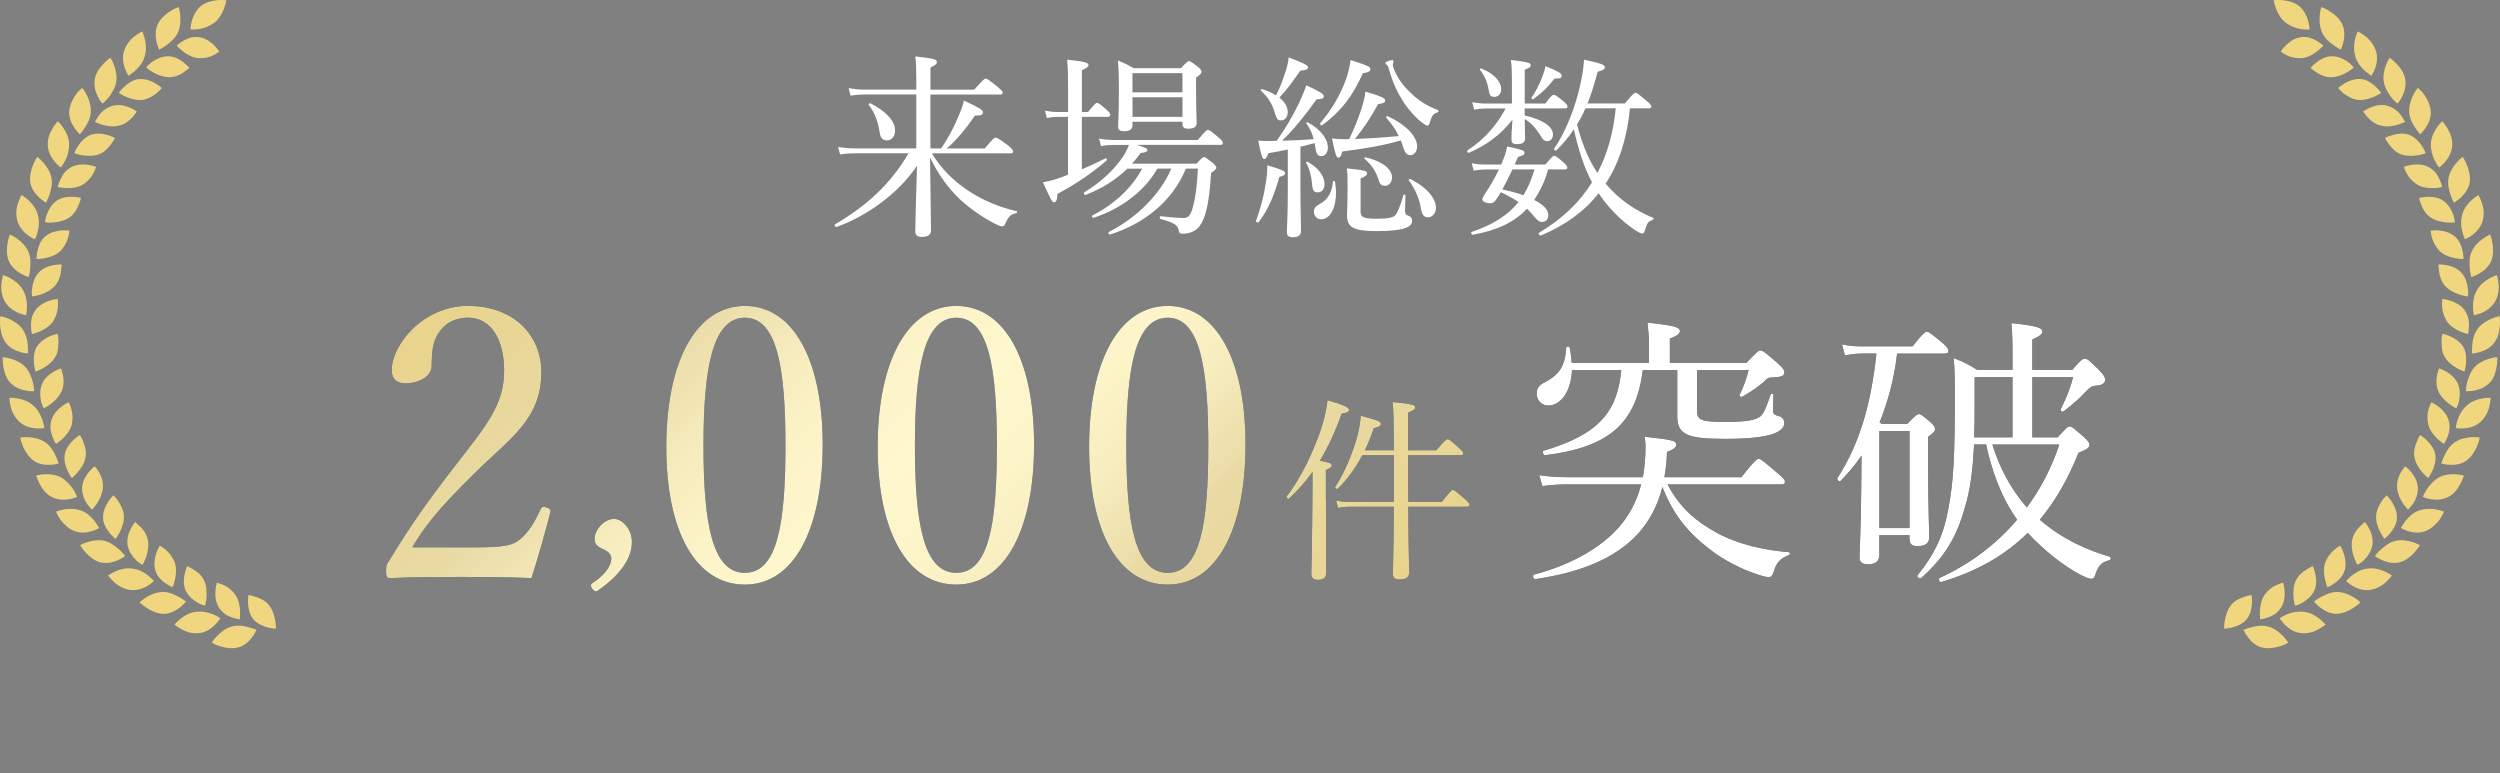 <?xml version="1.0" encoding="UTF-8"?>
<svg id="_レイヤー_2" data-name="レイヤー 2" xmlns="http://www.w3.org/2000/svg" width="540" height="167.06" xmlns:xlink="http://www.w3.org/1999/xlink" viewBox="0 0 540 167.06">
  <rect x="0" y="0" width="540" height="167.06" fill="#808080" stroke="none"/>
  <defs>
    <style>
      .cls-1 {
        fill: url(#_新規グラデーションスウォッチ_2);
      }

      .cls-2 {
        fill: #003b62;
      }

      .cls-3 {
        fill: #fff;
      }

      .cls-4 {
        fill: #f0d67f;
      }
    </style>
    <linearGradient id="_新規グラデーションスウォッチ_2" data-name="新規グラデーションスウォッチ 2" x1="124.42" y1="35.74" x2="258.68" y2="170" gradientUnits="userSpaceOnUse">
      <stop offset="0" stop-color="#e9d38c"/>
      <stop offset=".21" stop-color="#e9daa4"/>
      <stop offset=".23" stop-color="#ebdda9"/>
      <stop offset=".32" stop-color="#f6ebbc"/>
      <stop offset=".41" stop-color="#fcf4c8"/>
      <stop offset=".5" stop-color="#fff7cd"/>
      <stop offset=".59" stop-color="#fdf4c9"/>
      <stop offset=".67" stop-color="#f7edbf"/>
      <stop offset=".75" stop-color="#eee0ad"/>
      <stop offset=".78" stop-color="#e9daa4"/>
      <stop offset=".91" stop-color="#e9d697"/>
      <stop offset="1" stop-color="#e9d38c"/>
    </linearGradient>
  </defs>
  <g id="contents">
    <g>
      <g>
        <path class="cls-4" d="M491.11.06s.13.81.52,1.82c.39,1.01,1.02,2.21,2.06,3.02,1.07.76,2.28,1.24,3.33,1.37,1.03.16,1.84.11,1.84.11,0,0,0-.79-.28-1.81-.28-1.03-.85-2.3-1.94-3.25-1.12-.88-2.54-1.18-3.64-1.29-1.1-.1-1.9.02-1.9.02Z"/>
        <path class="cls-4" d="M492.64,11.14s1.64-2.68,4.26-3.09c.65-.1,1.3-.06,1.9.07.58.17,1.11.42,1.57.68.9.51,1.47,1.05,1.47,1.05,0,0-2.08,2.41-4.54,2.7-1.21.1-2.41-.13-3.25-.56-.85-.39-1.4-.85-1.4-.85Z"/>
        <path class="cls-4" d="M501.39,1.55s-.25.75-.33,1.8c-.08,1.03-.06,2.45.52,3.69.57,1.25,1.6,2.1,2.47,2.71.84.64,1.57.97,1.57.97,0,0,.36-.71.58-1.75.21-1.02.33-2.46-.27-3.72-.6-1.27-1.74-2.22-2.72-2.84-.96-.65-1.81-.86-1.81-.86Z"/>
        <path class="cls-4" d="M499.09,14.67s.5-.61,1.34-1.25c.42-.32.92-.64,1.49-.89.55-.23,1.16-.38,1.82-.38,1.3,0,2.5.59,3.36,1.17.83.62,1.31,1.26,1.31,1.26,0,0-.58.53-1.48,1.05-.9.52-2.08,1-3.37,1.05-1.28.03-2.36-.48-3.14-1.01-.38-.28-.73-.5-.95-.68-.23-.18-.36-.31-.36-.31Z"/>
        <path class="cls-4" d="M509.27,6.79s-.35.71-.58,1.75c-.24,1.04-.34,2.36.06,3.66.38,1.33,1.25,2.35,2.03,3.06.39.35.77.62,1.03.81.26.2.42.31.42.31,0,0,.45-.66.81-1.66.36-1,.59-2.31.18-3.67-.42-1.34-1.36-2.5-2.27-3.2-.91-.7-1.69-1.06-1.69-1.06Z"/>
        <path class="cls-4" d="M505.05,19.01s2.28-2.17,4.94-1.93c1.33.12,2.38.94,3.15,1.63.76.71,1.19,1.36,1.19,1.36,0,0-2.61,1.81-5.11,1.5-.62-.08-1.18-.29-1.67-.56-.49-.27-.96-.54-1.33-.84-.74-.59-1.17-1.17-1.17-1.17Z"/>
        <path class="cls-4" d="M516.15,12.47s-1.74,2.68-1.23,5.34c.12.67.39,1.26.69,1.81.28.56.63,1.06.96,1.47.67.82,1.3,1.3,1.3,1.3,0,0,2.1-2.36,1.67-5.19-.18-1.44-1.1-2.58-1.88-3.42-.79-.83-1.51-1.3-1.51-1.3Z"/>
        <path class="cls-4" d="M510.46,24.06s.65-.47,1.59-.86c.95-.39,2.22-.7,3.5-.39,1.26.33,2.36,1.13,2.97,1.98.64.82.97,1.53.97,1.53,0,0-2.8,1.47-5.19.81-1.26-.28-2.21-1.04-2.85-1.74-.32-.35-.57-.69-.73-.93-.16-.25-.26-.4-.26-.4Z"/>
        <path class="cls-4" d="M522.25,18.98s-.51.6-.99,1.54c-.46.93-.93,2.21-.88,3.59.06,1.37.67,2.57,1.28,3.43.56.89,1.1,1.47,1.1,1.47,0,0,.59-.53,1.18-1.41.59-.88,1.2-2.15,1.1-3.53-.08-1.4-.77-2.7-1.43-3.64-.32-.48-.67-.83-.93-1.07-.26-.25-.43-.38-.43-.38Z"/>
        <path class="cls-4" d="M515.18,29.8s.69-.38,1.69-.66c.99-.27,2.35-.47,3.57,0,1.2.48,2.1,1.48,2.68,2.35.29.43.5.83.64,1.12.12.3.17.49.17.49,0,0-.73.28-1.75.44-1.04.17-2.38.23-3.57-.22-1.2-.44-1.98-1.36-2.56-2.12-.59-.75-.88-1.41-.88-1.41Z"/>
        <path class="cls-4" d="M527.51,26.17s-2.32,2.17-2.44,4.86c-.04,1.33.32,2.65.81,3.59.47.95.98,1.56.98,1.56,0,0,2.58-1.79,2.81-4.63.06-.71-.04-1.41-.21-2.06-.19-.64-.5-1.22-.78-1.71-.58-.99-1.17-1.61-1.17-1.61Z"/>
        <path class="cls-4" d="M519.24,36.05s2.89-1.2,5.26,0c.59.3,1.09.72,1.51,1.17.39.47.67.99.9,1.46.45.94.61,1.71.61,1.71,0,0-3.07.78-5.26-.43-1.06-.62-1.9-1.54-2.35-2.38-.47-.83-.66-1.53-.66-1.53Z"/>
        <path class="cls-4" d="M531.92,33.9s-.63.46-1.32,1.26c-.7.81-1.47,1.95-1.72,3.29-.26,1.35.11,2.63.45,3.64.32,1.01.73,1.69.73,1.69,0,0,.69-.38,1.47-1.1.76-.72,1.66-1.81,1.91-3.19.23-1.37-.15-2.79-.58-3.85-.22-.53-.45-.97-.62-1.28-.18-.3-.32-.47-.32-.47Z"/>
        <path class="cls-4" d="M522.52,42.76s.76-.21,1.8-.25c1.04-.04,2.4.1,3.45.85,1.07.75,1.72,1.92,2.09,2.9.2.49.3.93.34,1.25.05.32.06.52.06.52,0,0-.78.11-1.81.02-1.01-.09-2.34-.34-3.4-1.05-1.06-.72-1.67-1.77-2.01-2.67-.38-.88-.53-1.58-.53-1.58Z"/>
        <path class="cls-4" d="M535.34,42.12s-2.76,1.57-3.47,4.15c-.41,1.31-.29,2.66-.04,3.68.25,1.03.61,1.74.61,1.74,0,0,2.92-1.15,3.77-3.85.41-1.34.3-2.83-.09-3.9-.35-1.09-.78-1.83-.78-1.83Z"/>
        <path class="cls-4" d="M525.02,49.81s3.09-.5,5.14,1.21c.5.43.93.94,1.19,1.49.26.55.43,1.12.55,1.63.22,1.02.21,1.81.21,1.81,0,0-3.16.06-5.04-1.63-.9-.85-1.47-1.95-1.74-2.87-.28-.92-.31-1.65-.31-1.65Z"/>
        <path class="cls-4" d="M537.87,50.65s-2.93,1.24-4.01,3.74c-.56,1.25-.46,2.58-.39,3.64.09,1.05.34,1.81.34,1.81,0,0,3.06-.82,4.27-3.4.53-1.28.48-2.75.3-3.87-.19-1.13-.51-1.92-.51-1.92Z"/>
        <path class="cls-4" d="M526.7,57.12s.79-.03,1.81.17c1.04.2,2.3.65,3.16,1.62.88.97,1.25,2.27,1.39,3.3.08.52.09.97.06,1.3-.02.33-.06.52-.06.52,0,0-.78-.07-1.76-.39-.96-.32-2.21-.86-3.08-1.8-.88-.94-1.23-2.11-1.36-3.06-.05-.48-.13-.89-.14-1.19-.02-.3-.01-.48-.01-.48Z"/>
        <path class="cls-4" d="M539.33,59.42s-3.04.9-4.3,3.25c-.69,1.18-.88,2.52-.86,3.58.01,1.06.2,1.84.2,1.84,0,0,3.1-.47,4.54-2.9.7-1.21.92-2.68.78-3.81-.1-1.14-.35-1.96-.35-1.96Z"/>
        <path class="cls-4" d="M527.56,64.58s3.13.22,4.73,2.34c.4.53.67,1.13.85,1.72.13.6.17,1.19.16,1.71-.01,1.05-.21,1.81-.21,1.81,0,0-3.09-.65-4.53-2.71-.67-1.03-1.03-2.24-1.07-3.2-.07-.96.07-1.68.07-1.68Z"/>
        <path class="cls-4" d="M539.9,68.29s-.76.13-1.74.55c-.99.41-2.18,1.1-2.99,2.2-.81,1.1-1.09,2.41-1.16,3.47-.02.53-.07.99-.07,1.31,0,.33.01.53.01.53,0,0,.79-.03,1.81-.34.51-.15,1.07-.38,1.62-.71.52-.33,1.02-.76,1.43-1.33.81-1.13,1.09-2.57,1.17-3.7.04-.57.02-1.07,0-1.42-.02-.35-.08-.56-.08-.56Z"/>
        <path class="cls-4" d="M527.57,72.1s3.11.56,4.52,2.86c.62,1.14.67,2.48.57,3.52-.1,1.04-.36,1.78-.36,1.78,0,0-3.02-.99-4.27-3.21-.65-1.11-.63-2.32-.66-3.29,0-.96.2-1.67.2-1.67Z"/>
        <path class="cls-4" d="M539.41,77.15s-3.17.2-4.96,2.21c-.45.5-.77,1.07-1,1.65-.24.57-.46,1.14-.57,1.66-.25,1.03-.26,1.83-.26,1.83,0,0,3.14.24,5.13-1.8,1.01-1.02,1.34-2.43,1.54-3.56.17-1.13.12-1.98.12-1.98Z"/>
        <path class="cls-4" d="M526.82,79.57s.76.23,1.67.76c.88.53,1.89,1.36,2.41,2.57.52,1.21.46,2.56.27,3.59-.08.52-.27.94-.39,1.24-.13.3-.22.47-.22.47,0,0-.72-.33-1.54-.95-.41-.31-.85-.69-1.25-1.14-.42-.46-.8-.98-1.07-1.57-.53-1.18-.49-2.4-.32-3.35.09-.47.21-.87.3-1.16.07-.29.13-.46.13-.46Z"/>
        <path class="cls-4" d="M537.97,85.92s-3.15-.15-5.11,1.65c-1.06.88-1.66,2.09-2,3.09-.34,1-.41,1.8-.41,1.8,0,0,3.08.6,5.23-1.23,1.05-.92,1.76-2.23,2-3.34.27-1.11.29-1.97.29-1.97Z"/>
        <path class="cls-4" d="M525.17,86.89s2.88,1.24,3.7,3.78c.21.64.26,1.29.24,1.91-.07.61-.23,1.18-.41,1.67-.36.98-.79,1.64-.79,1.64,0,0-2.7-1.65-3.38-4.07-.29-1.19-.25-2.45.03-3.37.25-.93.61-1.56.61-1.56Z"/>
        <path class="cls-4" d="M535.61,94.5s-.76-.13-1.82-.06c-1.07.06-2.42.31-3.54,1.08-1.13.77-1.82,1.91-2.24,2.88-.47.94-.69,1.71-.69,1.71,0,0,.75.24,1.81.29,1.05.05,2.46-.07,3.57-.88,1.14-.79,1.88-2.06,2.33-3.11.22-.53.38-1,.47-1.34.09-.34.1-.56.1-.56Z"/>
        <path class="cls-4" d="M522.73,93.96s.68.4,1.44,1.12c.74.71,1.62,1.79,1.85,3.09.21,1.29-.18,2.57-.62,3.52-.44.95-.92,1.56-.92,1.56,0,0-2.51-1.97-2.96-4.48-.24-1.26.14-2.41.48-3.3.32-.9.73-1.5.73-1.5Z"/>
        <path class="cls-4" d="M532.19,102.72s-3.05-.88-5.4.41c-1.14.67-2.03,1.68-2.61,2.57-.57.89-.84,1.64-.84,1.64,0,0,2.86,1.3,5.41.04,1.31-.61,2.13-1.81,2.67-2.82.54-1.01.77-1.84.77-1.84Z"/>
        <path class="cls-4" d="M519.55,100.72s2.51,1.87,2.7,4.51c.08,1.31-.38,2.59-.96,3.46-.59.86-1.17,1.39-1.17,1.39,0,0-.56-.56-1.13-1.43-.58-.88-1.12-2.03-1.21-3.31-.11-1.3.32-2.44.79-3.27.47-.83.98-1.35.98-1.35Z"/>
        <path class="cls-4" d="M527.89,110.51s-.73-.31-1.76-.48c-1.04-.18-2.34-.2-3.65.25-1.29.47-2.24,1.41-2.89,2.24-.32.42-.56.81-.73,1.09-.19.27-.28.44-.28.44,0,0,.68.41,1.7.71,1,.29,2.32.45,3.63-.05,1.31-.5,2.34-1.54,3.04-2.45.65-.94.94-1.76.94-1.76Z"/>
        <path class="cls-4" d="M515.52,106.99s2.29,2.16,2.22,4.86c-.02,1.36-.78,2.45-1.42,3.27-.66.81-1.28,1.28-1.28,1.28,0,0-1.97-2.51-1.8-5.03.04-.63.22-1.21.45-1.71.23-.52.47-1.01.75-1.4.54-.79,1.08-1.26,1.08-1.26Z"/>
        <path class="cls-4" d="M522.7,117.76s-2.77-1.58-5.38-.91c-1.31.33-2.31,1.21-3.12,1.89-.78.71-1.22,1.37-1.22,1.37,0,0,2.47,1.96,5.28,1.37,1.37-.32,2.46-1.3,3.24-2.13.77-.85,1.2-1.59,1.2-1.59Z"/>
        <path class="cls-4" d="M510.84,112.77s.5.61.97,1.56c.49.97.84,2.19.61,3.49-.23,1.29-1.03,2.38-1.76,3.12-.35.39-.75.62-1.01.8-.27.17-.45.26-.45.26,0,0-.41-.68-.75-1.66-.17-.49-.32-1.05-.4-1.65-.09-.61-.12-1.26-.02-1.89.21-1.27.91-2.26,1.57-2.94.68-.66,1.23-1.11,1.23-1.11Z"/>
        <path class="cls-4" d="M516.64,124.3s-2.53-1.88-5.17-1.5c-1.37.13-2.54.79-3.37,1.44-.83.64-1.34,1.26-1.34,1.26,0,0,2.2,2.24,5,1.94,1.38-.17,2.71-.87,3.54-1.66.85-.77,1.34-1.48,1.34-1.48Z"/>
        <path class="cls-4" d="M505.49,117.89s1.7,2.65.97,5.23c-.34,1.32-1.31,2.24-2.16,2.83-.84.61-1.57.9-1.57.9,0,0-1.28-2.92-.5-5.3.42-1.15,1.18-2.11,1.9-2.73.71-.62,1.36-.94,1.36-.94Z"/>
        <path class="cls-4" d="M509.86,130.11s-2.3-2.22-5.01-2.24c-1.37-.03-2.54.58-3.48,1.07-.94.48-1.54,1-1.54,1,0,0,.48.63,1.32,1.28.83.64,2.05,1.35,3.46,1.37,1.39,0,2.72-.64,3.68-1.26.97-.62,1.57-1.23,1.57-1.23Z"/>
        <path class="cls-4" d="M499.57,122.29s.34.72.55,1.75c.22,1.03.32,2.4-.25,3.56-.55,1.18-1.6,2.01-2.5,2.54-.88.56-1.67.69-1.67.69,0,0-.22-.76-.3-1.79-.07-1.02-.06-2.4.47-3.56.52-1.17,1.44-1.93,2.25-2.4.41-.24.74-.47,1.01-.59.26-.13.43-.2.43-.2Z"/>
        <path class="cls-4" d="M502.32,134.92s-1.99-2.48-4.64-2.77c-1.33-.16-2.66.11-3.63.52-.97.39-1.63.86-1.63.86,0,0,1.55,2.75,4.36,3.19,1.4.23,2.85-.15,3.85-.72,1.02-.53,1.69-1.08,1.69-1.08Z"/>
        <path class="cls-4" d="M493.16,125.88s.97,2.99-.4,5.27c-.34.57-.8,1.04-1.28,1.42-.49.38-1.04.59-1.52.77-.98.35-1.75.44-1.75.44,0,0-.47-3.15.89-5.21.69-1.02,1.65-1.78,2.51-2.16.85-.4,1.55-.53,1.55-.53Z"/>
        <path class="cls-4" d="M494.25,138.79s-.41-.68-1.14-1.42c-.74-.76-1.81-1.65-3.12-2.02-1.31-.38-2.63-.18-3.64.13-1.02.23-1.75.55-1.75.55,0,0,.3.74.93,1.59.63.85,1.63,1.87,2.97,2.21,1.35.37,2.81.12,3.91-.22.55-.17,1.02-.35,1.34-.51.31-.18.49-.3.49-.3Z"/>
        <path class="cls-4" d="M486.34,128.54s.14.78.08,1.83c-.06,1.03-.31,2.41-1.16,3.41-.84.98-2.08,1.49-3.08,1.74-1.01.26-1.78.27-1.78.27,0,0-.05-3.21,1.56-5.15.8-.99,1.91-1.41,2.79-1.71.88-.33,1.58-.39,1.58-.39Z"/>
      </g>
      <g>
        <path class="cls-4" d="M48.89.06s-.13.81-.52,1.82c-.39,1.01-1.02,2.21-2.06,3.02-1.07.76-2.28,1.24-3.33,1.37-1.03.16-1.84.11-1.84.11,0,0,0-.79.28-1.81.28-1.03.85-2.3,1.94-3.25,1.12-.88,2.54-1.18,3.64-1.29,1.1-.1,1.9.02,1.9.02Z"/>
        <path class="cls-4" d="M47.36,11.14s-1.64-2.68-4.26-3.09c-.65-.1-1.3-.06-1.9.07-.58.17-1.11.42-1.57.68-.9.51-1.47,1.05-1.47,1.05,0,0,2.08,2.41,4.54,2.7,1.21.1,2.41-.13,3.25-.56.85-.39,1.4-.85,1.4-.85Z"/>
        <path class="cls-4" d="M38.61,1.55s.25.75.33,1.8c.08,1.03.06,2.45-.52,3.69-.57,1.25-1.6,2.1-2.47,2.71-.84.64-1.57.97-1.57.97,0,0-.36-.71-.58-1.75-.21-1.02-.33-2.46.27-3.72.6-1.27,1.74-2.22,2.72-2.84.96-.65,1.81-.86,1.81-.86Z"/>
        <path class="cls-4" d="M40.91,14.67s-.5-.61-1.34-1.25c-.42-.32-.92-.64-1.49-.89-.55-.23-1.16-.38-1.82-.38-1.3,0-2.5.59-3.36,1.17-.83.62-1.31,1.26-1.31,1.26,0,0,.58.53,1.48,1.05.9.52,2.08,1,3.37,1.05,1.28.03,2.36-.48,3.14-1.01.38-.28.73-.5.95-.68.23-.18.36-.31.36-.31Z"/>
        <path class="cls-4" d="M30.73,6.79s.35.71.58,1.75c.24,1.04.34,2.36-.06,3.66-.38,1.33-1.25,2.35-2.03,3.06-.39.35-.77.62-1.03.81-.26.2-.42.31-.42.31,0,0-.45-.66-.81-1.66-.36-1-.59-2.31-.18-3.67.42-1.34,1.36-2.5,2.27-3.2.91-.7,1.69-1.06,1.69-1.06Z"/>
        <path class="cls-4" d="M34.95,19.01s-2.28-2.17-4.94-1.93c-1.33.12-2.38.94-3.15,1.63-.76.71-1.19,1.36-1.19,1.36,0,0,2.61,1.81,5.11,1.5.62-.08,1.18-.29,1.67-.56.49-.27.96-.54,1.33-.84.74-.59,1.17-1.17,1.17-1.17Z"/>
        <path class="cls-4" d="M23.85,12.47s1.74,2.68,1.23,5.34c-.12.67-.39,1.26-.69,1.81-.28.56-.63,1.06-.96,1.47-.67.82-1.3,1.3-1.3,1.3,0,0-2.1-2.36-1.67-5.19.18-1.44,1.1-2.58,1.88-3.42.79-.83,1.51-1.3,1.51-1.3Z"/>
        <path class="cls-4" d="M29.54,24.06s-.65-.47-1.59-.86c-.95-.39-2.22-.7-3.5-.39-1.26.33-2.36,1.13-2.97,1.98-.64.82-.97,1.53-.97,1.53,0,0,2.8,1.47,5.19.81,1.26-.28,2.21-1.04,2.85-1.74.32-.35.57-.69.73-.93.16-.25.26-.4.26-.4Z"/>
        <path class="cls-4" d="M17.75,18.98s.51.6.99,1.54c.46.93.93,2.21.88,3.59-.06,1.37-.67,2.57-1.28,3.43-.56.89-1.1,1.47-1.1,1.47,0,0-.59-.53-1.18-1.41-.59-.88-1.2-2.15-1.1-3.53.08-1.4.77-2.7,1.43-3.64.32-.48.67-.83.93-1.07.26-.25.43-.38.43-.38Z"/>
        <path class="cls-4" d="M24.82,29.8s-.69-.38-1.69-.66c-.99-.27-2.35-.47-3.57,0-1.2.48-2.1,1.48-2.68,2.35-.29.43-.5.83-.64,1.12-.12.3-.17.49-.17.49,0,0,.73.28,1.75.44,1.04.17,2.38.23,3.57-.22,1.2-.44,1.98-1.36,2.56-2.12.59-.75.88-1.41.88-1.41Z"/>
        <path class="cls-4" d="M12.49,26.17s2.32,2.17,2.44,4.86c.04,1.33-.32,2.65-.81,3.59-.47.95-.98,1.56-.98,1.56,0,0-2.58-1.79-2.81-4.63-.06-.71.04-1.41.21-2.06.19-.64.5-1.22.78-1.71.58-.99,1.17-1.61,1.17-1.61Z"/>
        <path class="cls-4" d="M20.76,36.05s-2.89-1.2-5.26,0c-.59.3-1.09.72-1.51,1.17-.39.47-.67.99-.9,1.46-.45.94-.61,1.71-.61,1.71,0,0,3.07.78,5.26-.43,1.06-.62,1.9-1.54,2.35-2.38.47-.83.66-1.53.66-1.53Z"/>
        <path class="cls-4" d="M8.08,33.9s.63.46,1.32,1.26c.7.81,1.47,1.95,1.72,3.29.26,1.35-.11,2.63-.45,3.64-.32,1.01-.73,1.69-.73,1.69,0,0-.69-.38-1.47-1.1-.76-.72-1.66-1.81-1.91-3.19-.23-1.37.15-2.79.58-3.85.22-.53.45-.97.62-1.28.18-.3.32-.47.32-.47Z"/>
        <path class="cls-4" d="M17.48,42.76s-.76-.21-1.8-.25c-1.04-.04-2.4.1-3.45.85-1.07.75-1.72,1.92-2.09,2.9-.2.49-.3.93-.34,1.25-.05.32-.06.52-.06.52,0,0,.78.11,1.81.02,1.01-.09,2.34-.34,3.4-1.05,1.06-.72,1.67-1.77,2.01-2.67.38-.88.53-1.58.53-1.58Z"/>
        <path class="cls-4" d="M4.66,42.12s2.76,1.57,3.47,4.15c.41,1.31.29,2.66.04,3.68-.25,1.03-.61,1.74-.61,1.74,0,0-2.92-1.15-3.77-3.85-.41-1.34-.3-2.83.09-3.9.35-1.09.78-1.83.78-1.83Z"/>
        <path class="cls-4" d="M14.98,49.81s-3.09-.5-5.14,1.21c-.5.43-.93.94-1.19,1.49-.26.55-.43,1.12-.55,1.63-.22,1.02-.21,1.81-.21,1.81,0,0,3.16.06,5.04-1.63.9-.85,1.47-1.95,1.74-2.87.28-.92.31-1.65.31-1.65Z"/>
        <path class="cls-4" d="M2.13,50.65s2.93,1.24,4.01,3.74c.56,1.25.46,2.58.39,3.64-.09,1.05-.34,1.81-.34,1.81,0,0-3.06-.82-4.27-3.4-.53-1.28-.48-2.75-.3-3.87.19-1.13.51-1.92.51-1.92Z"/>
        <path class="cls-4" d="M13.3,57.12s-.79-.03-1.81.17c-1.04.2-2.3.65-3.16,1.62-.88.97-1.25,2.27-1.39,3.3-.08.52-.09.97-.06,1.3.02.33.06.52.06.52,0,0,.78-.07,1.76-.39.96-.32,2.21-.86,3.08-1.8.88-.94,1.23-2.11,1.36-3.06.05-.48.13-.89.14-1.19.02-.3.01-.48.01-.48Z"/>
        <path class="cls-4" d="M.67,59.42s3.04.9,4.3,3.25c.69,1.18.88,2.52.86,3.58-.01,1.06-.2,1.84-.2,1.84,0,0-3.1-.47-4.54-2.9-.7-1.21-.92-2.68-.78-3.81.1-1.14.35-1.96.35-1.96Z"/>
        <path class="cls-4" d="M12.44,64.58s-3.13.22-4.73,2.34c-.4.53-.67,1.13-.85,1.72-.13.6-.17,1.19-.16,1.71.01,1.05.21,1.81.21,1.81,0,0,3.09-.65,4.53-2.71.67-1.03,1.03-2.24,1.07-3.2.07-.96-.07-1.68-.07-1.68Z"/>
        <path class="cls-4" d="M.1,68.29s.76.13,1.74.55c.99.41,2.18,1.1,2.99,2.2.81,1.1,1.09,2.41,1.16,3.47.02.53.07.99.07,1.31,0,.33-.01.53-.01.53,0,0-.79-.03-1.81-.34-.51-.15-1.07-.38-1.62-.71-.52-.33-1.02-.76-1.43-1.33-.81-1.13-1.09-2.57-1.17-3.7-.04-.57-.02-1.07,0-1.42.02-.35.08-.56.08-.56Z"/>
        <path class="cls-4" d="M12.43,72.1s-3.11.56-4.52,2.86c-.62,1.14-.67,2.48-.57,3.52.1,1.04.36,1.78.36,1.78,0,0,3.02-.99,4.27-3.21.65-1.11.63-2.32.66-3.29,0-.96-.2-1.67-.2-1.67Z"/>
        <path class="cls-4" d="M.59,77.15s3.17.2,4.96,2.21c.45.5.77,1.07,1,1.65.24.57.46,1.14.57,1.66.25,1.03.26,1.83.26,1.83,0,0-3.14.24-5.13-1.8-1.01-1.02-1.34-2.43-1.54-3.56-.17-1.13-.12-1.98-.12-1.98Z"/>
        <path class="cls-4" d="M13.18,79.57s-.76.23-1.67.76c-.88.53-1.89,1.36-2.41,2.57-.52,1.21-.46,2.56-.27,3.59.08.52.27.94.39,1.24.13.3.22.47.22.47,0,0,.72-.33,1.54-.95.41-.31.85-.69,1.25-1.14.42-.46.8-.98,1.07-1.57.53-1.18.49-2.4.32-3.35-.09-.47-.21-.87-.3-1.16-.07-.29-.13-.46-.13-.46Z"/>
        <path class="cls-4" d="M2.03,85.92s3.15-.15,5.11,1.65c1.06.88,1.66,2.09,2,3.09.34,1,.41,1.8.41,1.8,0,0-3.08.6-5.23-1.23-1.05-.92-1.76-2.23-2-3.34-.27-1.11-.29-1.97-.29-1.97Z"/>
        <path class="cls-4" d="M14.83,86.89s-2.88,1.24-3.7,3.78c-.21.64-.26,1.29-.24,1.91.07.61.23,1.18.41,1.67.36.98.79,1.64.79,1.64,0,0,2.7-1.65,3.38-4.07.29-1.19.25-2.45-.03-3.37-.25-.93-.61-1.56-.61-1.56Z"/>
        <path class="cls-4" d="M4.39,94.5s.76-.13,1.82-.06c1.07.06,2.42.31,3.54,1.08,1.13.77,1.82,1.91,2.24,2.88.47.94.69,1.71.69,1.71,0,0-.75.24-1.81.29-1.05.05-2.46-.07-3.57-.88-1.14-.79-1.88-2.06-2.33-3.11-.22-.53-.38-1-.47-1.34-.09-.34-.1-.56-.1-.56Z"/>
        <path class="cls-4" d="M17.27,93.96s-.68.4-1.44,1.12c-.74.71-1.62,1.79-1.85,3.09-.21,1.29.18,2.57.62,3.52.44.95.92,1.56.92,1.56,0,0,2.51-1.97,2.96-4.48.24-1.26-.14-2.41-.48-3.3-.32-.9-.73-1.5-.73-1.5Z"/>
        <path class="cls-4" d="M7.81,102.72s3.05-.88,5.4.41c1.14.67,2.03,1.68,2.61,2.57.57.89.84,1.64.84,1.64,0,0-2.86,1.3-5.41.04-1.31-.61-2.13-1.81-2.67-2.82-.54-1.01-.77-1.84-.77-1.84Z"/>
        <path class="cls-4" d="M20.45,100.72s-2.51,1.87-2.7,4.51c-.08,1.31.38,2.59.96,3.46.59.86,1.17,1.39,1.17,1.39,0,0,.56-.56,1.13-1.43.58-.88,1.12-2.03,1.21-3.31.11-1.3-.32-2.44-.79-3.27-.47-.83-.98-1.35-.98-1.35Z"/>
        <path class="cls-4" d="M12.11,110.51s.73-.31,1.76-.48c1.04-.18,2.34-.2,3.65.25,1.29.47,2.24,1.41,2.89,2.24.32.42.56.81.73,1.09.19.27.28.44.28.44,0,0-.68.41-1.7.71-1,.29-2.32.45-3.63-.05-1.31-.5-2.34-1.54-3.04-2.45-.65-.94-.94-1.76-.94-1.76Z"/>
        <path class="cls-4" d="M24.48,106.99s-2.29,2.16-2.22,4.86c.02,1.36.78,2.45,1.42,3.27.66.81,1.28,1.28,1.28,1.28,0,0,1.97-2.51,1.8-5.03-.04-.63-.22-1.21-.45-1.71-.23-.52-.47-1.01-.75-1.4-.54-.79-1.08-1.26-1.08-1.26Z"/>
        <path class="cls-4" d="M17.3,117.76s2.77-1.58,5.38-.91c1.31.33,2.31,1.21,3.12,1.89.78.71,1.22,1.37,1.22,1.37,0,0-2.47,1.96-5.28,1.37-1.37-.32-2.46-1.3-3.24-2.13-.77-.85-1.2-1.59-1.2-1.59Z"/>
        <path class="cls-4" d="M29.16,112.77s-.5.61-.97,1.56c-.49.97-.84,2.19-.61,3.49.23,1.29,1.03,2.38,1.76,3.12.35.39.75.62,1.01.8.27.17.45.26.45.26,0,0,.41-.68.75-1.66.17-.49.32-1.05.4-1.65.09-.61.12-1.26.02-1.89-.21-1.27-.91-2.26-1.57-2.94-.68-.66-1.23-1.11-1.23-1.11Z"/>
        <path class="cls-4" d="M23.36,124.3s2.53-1.88,5.17-1.5c1.37.13,2.54.79,3.37,1.44.83.64,1.34,1.26,1.34,1.26,0,0-2.2,2.24-5,1.94-1.38-.17-2.71-.87-3.54-1.66-.85-.77-1.34-1.48-1.34-1.48Z"/>
        <path class="cls-4" d="M34.51,117.89s-1.7,2.65-.97,5.23c.34,1.32,1.31,2.24,2.16,2.83.84.61,1.57.9,1.57.9,0,0,1.28-2.92.5-5.3-.42-1.15-1.18-2.11-1.9-2.73-.71-.62-1.36-.94-1.36-.94Z"/>
        <path class="cls-4" d="M30.14,130.11s2.3-2.22,5.01-2.24c1.37-.03,2.54.58,3.48,1.07.94.48,1.54,1,1.54,1,0,0-.48.63-1.32,1.28-.83.64-2.05,1.35-3.46,1.37-1.39,0-2.72-.64-3.68-1.26-.97-.62-1.57-1.23-1.57-1.23Z"/>
        <path class="cls-4" d="M40.43,122.29s-.34.72-.55,1.75c-.22,1.03-.32,2.4.25,3.56.55,1.18,1.6,2.01,2.5,2.54.88.56,1.67.69,1.67.69,0,0,.22-.76.3-1.79.07-1.02.06-2.4-.47-3.56-.52-1.17-1.44-1.93-2.25-2.4-.41-.24-.74-.47-1.01-.59-.26-.13-.43-.2-.43-.2Z"/>
        <path class="cls-4" d="M37.68,134.92s1.99-2.48,4.64-2.77c1.33-.16,2.66.11,3.63.52.97.39,1.63.86,1.63.86,0,0-1.55,2.75-4.36,3.19-1.4.23-2.85-.15-3.85-.72-1.02-.53-1.69-1.08-1.69-1.08Z"/>
        <path class="cls-4" d="M46.84,125.88s-.97,2.99.4,5.27c.34.57.8,1.04,1.28,1.42.49.38,1.04.59,1.52.77.98.35,1.75.44,1.75.44,0,0,.47-3.15-.89-5.21-.69-1.02-1.65-1.78-2.51-2.16-.85-.4-1.55-.53-1.55-.53Z"/>
        <path class="cls-4" d="M45.75,138.79s.41-.68,1.14-1.42c.74-.76,1.81-1.65,3.12-2.02,1.31-.38,2.63-.18,3.64.13,1.02.23,1.75.55,1.75.55,0,0-.3.74-.93,1.59-.63.85-1.63,1.87-2.97,2.21-1.35.37-2.81.12-3.91-.22-.55-.17-1.02-.35-1.34-.51-.31-.18-.49-.3-.49-.3Z"/>
        <path class="cls-4" d="M53.66,128.54s-.14.78-.08,1.83c.06,1.03.31,2.41,1.16,3.41.84.98,2.08,1.49,3.08,1.74,1.01.26,1.78.27,1.78.27,0,0,.05-3.21-1.56-5.15-.8-.99-1.91-1.41-2.79-1.71-.88-.33-1.58-.39-1.58-.39Z"/>
      </g>
      <g>
        <path class="cls-3" d="M201.27,33.1c2.06,3.36,4.62,5.97,8.02,8.19,3.07,2.02,6.55,3.44,10.29,4.33.17.04.13.38-.04.42-1.26.25-1.72.71-2.39,2.27-.21.42-.38.59-.67.59-.25,0-.76-.17-1.6-.59-2.6-1.34-5.21-3.15-7.39-5.12-2.48-2.35-4.7-5.25-6.6-9.16.04,4.49.21,14.07.21,15.71,0,.97-.67,1.43-1.93,1.43-1.05,0-1.47-.38-1.47-1.26,0-1.39.21-9.07.38-14.11-4.07,6.01-10.71,10.8-17.39,13.23-.29.08-.55-.42-.29-.59,6.68-3.95,11.85-8.49,15.84-15.33h-11.43c-1.13,0-1.97.04-3.36.25l-.42-1.6c1.51.21,2.48.29,3.74.29h13.15v-11.64h-11.22c-1.05,0-1.81.08-2.98.25l-.42-1.64c1.34.25,2.18.34,3.36.34h11.26v-2.06c0-2.77-.04-3.65-.21-5.12,3.99.46,4.66.63,4.66,1.22,0,.38-.25.63-1.39,1.18v4.79h9.45c1.93-2.18,2.23-2.39,2.48-2.39.29,0,.59.21,2.56,1.76.92.8,1.13,1.05,1.13,1.3s-.13.38-.59.38h-15.04v11.64h2.31c1.39-1.97,2.86-4.7,3.74-6.93.59-1.3,1.01-2.52,1.18-3.4,3.23,1.47,4.12,2.02,4.12,2.48,0,.59-.38.76-1.76.76-1.81,2.73-4.07,5.42-6.05,7.1h8.19c1.81-2.18,2.1-2.35,2.35-2.35.29,0,.63.17,2.69,1.68.92.8,1.09,1.05,1.09,1.3,0,.29-.13.42-.55.42h-17.01ZM190.02,28.65c-.34-2.44-1.18-4.45-2.35-5.96-.13-.17.17-.46.34-.38,3.65,1.89,5.33,3.95,5.33,5.92,0,1.18-.76,2.1-1.72,2.1s-1.43-.5-1.6-1.68Z"/>
        <path class="cls-3" d="M230.71,25.25h-2.23c-.76,0-1.39.04-2.35.25l-.42-1.6c1.09.21,1.76.29,2.69.29h2.31v-4.62c0-3.19-.04-5.12-.21-6.68,4.12.42,4.62.71,4.62,1.18,0,.29-.34.63-1.43,1.09v9.03h1.34c1.39-1.76,1.68-1.97,1.93-1.97.29,0,.59.21,2.06,1.47.59.55.8.84.8,1.09s-.13.46-.55.46h-5.59v11.34c1.81-.76,3.57-1.6,5.12-2.39.17-.08.42.34.25.46-2.86,2.48-6.17,4.83-10.63,7.23-.08,1.39-.29,1.81-.76,1.81-.42,0-.71-.63-2.39-4.33.88-.13,1.55-.29,2.48-.55.92-.29,1.89-.67,2.94-1.05v-12.52ZM258.44,35.37c1.13-1.26,1.39-1.43,1.64-1.43s.5.17,1.89,1.26c.59.5.76.8.76,1.05s-.17.42-1.13,1.09c-.29,4.58-.76,7.86-1.64,9.96-.5,1.22-1.13,2.06-1.93,2.52-.84.5-1.76.67-2.77.67-.42,0-.55-.17-.67-.8-.21-1.01-.84-1.55-3.91-2.39-.25-.08-.25-.63,0-.59,2.56.25,3.86.38,4.92.38s1.6-.55,2.06-2.39c.59-2.02.88-4.41,1.09-8.28h-2.6c-2.81,6.89-8.82,11.85-16.38,14.24-.25.08-.46-.42-.25-.55,6.01-3.07,11.09-8.11,13.48-13.69h-3.02c-2.69,4.79-7.73,8.65-13.78,10.63-.25.08-.46-.38-.25-.5,5.04-2.6,8.65-6.17,10.75-10.12h-3.19c-2.6,2.52-5.63,4.37-9.03,5.67-.25.08-.5-.42-.29-.55,3.74-2.27,6.72-5.12,8.49-7.9.5-.76.88-1.55,1.18-2.35h-2.9c-1.05,0-1.93.04-3.15.25l-.42-1.6c1.34.21,2.35.29,3.53.29h17.81c1.64-1.97,1.93-2.18,2.18-2.18.29,0,.63.21,2.35,1.68.71.59.88.88.88,1.13,0,.29-.13.42-.55.42h-18.02c1.76.55,2.27.8,2.27,1.09,0,.38-.42.59-1.47.67-.59.8-1.22,1.6-1.85,2.31h13.95ZM244.62,27.05c0,.88-.63,1.3-1.85,1.3-.8,0-1.26-.25-1.26-1.01s.17-2.56.17-7.9c0-3.15-.04-4.24-.21-6.39,1.39.59,2.02.88,3.44,1.68h10.17c1.26-1.34,1.47-1.51,1.72-1.51.34,0,.59.17,1.93,1.22.63.5.8.8.8,1.05,0,.34-.21.59-1.18,1.26v2.35c0,4.54.13,6.81.13,7.44,0,.84-.55,1.26-1.81,1.26-.92,0-1.26-.34-1.26-1.09v-.42h-10.8v.76ZM255.41,15.79h-10.8v4.16h10.8v-4.16ZM244.62,25.25h10.8v-4.24h-10.8v4.24Z"/>
        <path class="cls-3" d="M271.31,47.68c.92-2.56,1.68-5.29,2.06-7.9.25-1.39.38-2.77.38-4.07,3.28.97,3.82,1.22,3.82,1.68,0,.34-.25.63-1.22.8-1.09,3.82-2.27,6.89-4.45,9.75-.17.25-.67.04-.59-.25ZM278.16,32.3c-1.13.25-2.52.5-4.2.8-.34.97-.59,1.26-.88,1.26-.42,0-.67-.8-1.3-3.99.88.08,1.34.08,1.93.08.76,0,1.43,0,2.06-.04,1.72-2.39,3.44-5.29,4.79-8.07.67-1.43,1.22-2.77,1.6-3.91,2.94,1.34,3.78,1.89,3.78,2.35,0,.38-.25.67-1.55.67-2.44,3.4-4.5,6.01-7.44,8.95,2.27-.04,4.54-.17,6.81-.34-.29-1.18-.8-2.27-1.6-3.44-.08-.13.13-.29.29-.21,2.9,1.55,4.37,3.7,4.37,5.46,0,1.05-.55,1.85-1.43,1.85-.8,0-1.09-.5-1.3-2.02-.04-.29-.08-.55-.13-.8-1.01.29-2.06.55-3.07.8v8.07c0,4.66.13,8.82.13,10.08,0,.97-.59,1.39-1.76,1.39-.97,0-1.3-.34-1.3-1.13,0-.76.21-3.44.21-8.65v-9.16ZM278.16,24.2c0,1.09-.63,1.81-1.47,1.81-.71,0-.92-.21-1.43-1.97-.59-1.76-1.34-3.02-2.9-4.45-.13-.13.08-.38.25-.34,1.22.38,2.23.84,3.02,1.34.88-1.72,1.55-3.49,2.14-5.42.34-1.01.5-1.97.59-2.77,3.19,1.22,4.16,1.68,4.16,2.14,0,.42-.34.63-1.64.71-1.89,2.69-2.65,3.82-4.54,5.84,1.18.92,1.81,2.02,1.81,3.11ZM283.41,39.74c-.13-1.6-.59-3.44-1.3-4.58-.08-.13.17-.29.34-.21,2.35,1.26,3.65,3.19,3.65,4.79,0,1.09-.55,1.81-1.47,1.81-.8,0-1.13-.38-1.22-1.81ZM283.79,45.7c0-.63.34-1.13,1.22-1.6,1.81-.97,2.73-2.56,2.9-4.87,0-.21.42-.17.46.04.13.8.21,1.6.21,2.35,0,3.19-1.22,5.75-3.23,5.75-.88,0-1.55-.71-1.55-1.68ZM285.18,26.59c2.44-2.81,4.45-6.3,5.67-9.75.42-1.34.71-2.65.88-3.86,3.7,1.18,4.28,1.43,4.28,1.97,0,.42-.38.67-1.64.88-2.14,4.83-4.66,8.19-8.78,11.22-.21.17-.59-.25-.42-.46ZM299.46,25.46c-.13-.13.08-.46.25-.38,4.07,1.89,6.39,4.45,6.39,6.55,0,1.05-.63,1.89-1.47,1.89-.67,0-1.13-.46-1.47-1.51-.17-.59-.38-1.13-.59-1.68-3.78,1.09-7.14,1.68-12.64,2.39-.25,1.05-.5,1.34-.88,1.34-.34,0-.63-.59-1.34-4.16,1.01.13,1.55.17,2.6.17.38,0,.76,0,1.13-.04,1.01-2.1,1.85-4.2,2.56-6.3.46-1.47.84-2.86.92-3.95,3.44,1.01,4.28,1.43,4.28,1.93,0,.38-.13.55-1.55.8-1.55,2.9-3.15,5.25-5,7.52,3.15-.13,6.3-.34,9.49-.63-.67-1.43-1.55-2.65-2.69-3.95ZM293.87,45.49c0,1.39.42,1.76,3.53,1.76,2.44,0,3.49-.25,3.99-.76.55-.67,1.05-1.97,1.76-4.37.04-.17.42-.08.42.08,0,.97-.08,2.44-.08,3.4,0,.59.17.76.55.92.67.25.97.5.97,1.22,0,.8-.71,1.34-1.97,1.68-1.09.29-2.9.5-5.71.5-5.08,0-6.38-.88-6.38-3.44,0-.92.13-1.93.13-6.3,0-1.81,0-2.6-.17-3.82,4.07.46,4.37.55,4.37,1.09,0,.34-.21.59-1.39,1.09v6.93ZM297.74,38.73c-.59-1.72-1.43-3.11-3.02-4.45-.13-.13.04-.34.21-.29,3.49.76,5.75,2.48,5.75,4.33,0,1.01-.63,1.81-1.47,1.81s-1.13-.29-1.47-1.39ZM307.19,26.51c-1.3-.97-2.9-2.77-3.91-4.28-1.34-2.06-2.39-4.2-3.28-7.31-.13-.55-.21-.67-.46-.92-.21-.17-.29-.29-.29-.42,0-.25,1.01-.59,1.47-.59.17,0,.29.13.29.34,0,.13-.17.5-.17.67,0,.21.08.5.21.84.92,2.35,2.35,4.03,3.74,5.29,1.72,1.76,3.86,2.9,5.8,3.65.21.08.13.46-.08.5-.97.29-1.26.71-1.72,2.35-.13.34-.25.5-.5.5-.21,0-.5-.21-1.09-.63ZM306.89,44.91c-.29-1.97-1.26-4.2-2.6-5.96-.08-.13.17-.38.34-.29,3.53,1.76,5.54,4.2,5.54,6.22,0,1.09-.71,2.06-1.72,2.06-.84,0-1.3-.46-1.55-2.02Z"/>
        <path class="cls-3" d="M329.35,24.95c3.91.88,6.09,2.39,6.09,4.12,0,.84-.5,1.43-1.22,1.43-.59,0-.97-.29-1.6-1.43-1.13-1.68-1.93-2.52-3.28-3.36.04,2.44.08,3.57.08,4.12,0,.92-.55,1.3-1.72,1.3-1.01,0-1.22-.25-1.22-1.18,0-.63.04-1.89.21-4.12-2.52,3.32-5.8,5.63-9.41,7.18-.25.08-.5-.42-.29-.55,3.61-2.31,6.26-5.38,8.23-9.03h-4.03c-.88,0-1.6.04-2.77.25l-.42-1.6c1.26.21,2.06.29,3.15.29h5.42v-5.21c0-2.06-.04-2.81-.21-4.2,3.65.42,4.28.63,4.28,1.09,0,.38-.21.59-1.3,1.01v7.31h4.45c1.26-1.72,1.55-1.89,1.81-1.89.29,0,.63.17,2.14,1.43.67.59.84.84.84,1.09,0,.29-.13.42-.55.42h-8.7v1.51ZM334.39,36.59c-.63,2.35-1.64,4.58-3.02,6.6,2.02,1.01,3.07,2.14,3.07,3.28,0,.84-.55,1.47-1.26,1.47-.76,0-.97-.17-2.39-1.85-.29-.34-.63-.67-.97-1.01-2.73,2.94-6.51,4.71-11.72,5.63-.29.04-.46-.55-.17-.63,4.37-1.47,7.73-3.53,10.08-6.43-1.22-.84-2.52-1.51-3.82-2.14-.34.59-.71,1.13-1.05,1.64-.42.59-.71.76-1.3.76-.76,0-1.64-.34-1.64-.84,0-.21.13-.55.34-.88,1.26-1.85,2.39-3.82,3.23-5.59h-2.73c-.88,0-1.55.08-2.73.25l-.42-1.6c1.22.25,2.02.29,3.11.29h3.23c.13-.25.25-.5.34-.76.55-1.3.8-2.23.97-3.15,3.61.8,3.74.88,3.74,1.39,0,.38-.25.55-1.39.88-.25.55-.5,1.09-.71,1.64h6.64c1.34-1.64,1.64-1.89,1.89-1.89.29,0,.63.25,2.02,1.43.59.55.8.88.8,1.13s-.13.38-.55.38h-3.57ZM321.49,19.11c-.25-1.39-.88-2.9-1.81-4.03-.13-.13.08-.34.25-.29,2.6.97,4.33,2.77,4.33,4.49,0,.97-.63,1.64-1.47,1.64s-1.05-.29-1.3-1.81ZM326.7,36.59c-.71,1.47-1.43,2.9-2.18,4.33,1.51.34,3.07.71,4.54,1.26,1.05-1.72,1.81-3.61,2.39-5.59h-4.75ZM330.82,21.09c.76-1.09,1.68-2.81,2.27-4.37.34-.92.67-1.89.71-2.44,2.81,1.13,3.53,1.6,3.53,2.02,0,.55-.25.67-1.55.67-1.47,1.89-2.56,2.94-4.58,4.45-.17.13-.5-.17-.38-.34ZM346.95,39.82c2.69,3.15,6.09,5.59,10.12,7.23.21.08.08.38-.13.46-.88.29-1.18.63-1.6,2.14-.21.67-.29.8-.63.8-.29,0-.84-.29-1.93-1.01-2.81-1.97-5.38-4.58-7.48-7.69-3.07,3.91-7.23,6.93-12.48,9.12-.25.13-.63-.42-.38-.59,5.17-3.11,8.78-6.64,11.43-10.88-1.89-3.61-3.02-7.48-3.91-11.47-1.09,1.64-2.35,3.15-3.78,4.54-.17.17-.63-.13-.5-.34,2.52-3.61,4.75-9.28,5.75-14.28.42-1.81.63-3.49.71-4.96,3.57.76,4.5,1.09,4.5,1.64,0,.42-.38.67-1.55.97-.67,2.56-1.39,4.83-2.18,6.85h8.07c1.72-2.1,2.02-2.31,2.31-2.31s.55.21,2.35,1.72c.84.71,1.05.97,1.05,1.26,0,.25-.17.38-.59.38h-4.03c-.55,5.71-2.06,11.43-5.25,16.26l.13.17ZM342.45,23.4c-.5,1.22-1.13,2.35-1.81,3.49.97,3.7,2.27,7.31,4.41,10.46,2.27-4.28,3.49-9.12,3.95-13.95h-6.55Z"/>
      </g>
      <g>
        <g>
          <path class="cls-2" d="M102.49,118.23c6.81,0,8.36-.49,9.92-1.8,1.97-1.72,3.12-3.77,4.35-6.4.25-.57.49-.66,1.31-.41.74.25.9.49.82.98-1.07,4.18-2.71,10-4.1,14.27-5.25-.25-9.92-.25-15.17-.25s-10,0-15.25.25c-.74,0-.98-.16-.98-1.48s.08-1.39.57-2.13c4.67-7.63,7.63-11.97,14.35-20.66,6.72-8.69,10.58-13.12,10.58-20.58,0-6.48-2.71-11.4-7.79-11.4-3.77,0-5.99,2.13-7.05,4.59-.57,1.23-.82,3.28-.82,5.9,0,2.21-2.87,3.69-5.58,3.69-1.72,0-3.03-.66-3.03-2.95,0-5.17,6.56-13.78,16.48-13.78s15.83,6.4,15.83,14.27c0,10.25-6.64,14.19-14.35,21.81-8.53,8.36-11.07,11.97-13.53,16.07h13.45Z"/>
          <path class="cls-2" d="M129.16,127.57c-.33.26-.72.26-1.18-.33-.52-.66-.39-.98-.07-1.25,2.43-1.57,4.13-3.54,4.13-5.38,0-.79-.59-1.38-1.31-1.77-.85-.46-2.3-.79-2.3-2.43,0-1.9,1.97-4.33,4.26-4.33,1.44,0,3.8,1.9,3.8,4.99,0,2.3-1.05,6.1-7.35,10.5Z"/>
          <path class="cls-2" d="M177.7,96.01c0,18.53-6.31,30.26-16.81,30.26s-16.97-11.23-16.97-29.77,6.48-30.42,16.97-30.42,16.81,11.73,16.81,29.93ZM151.95,96.26c0,16.81,1.89,27.47,8.94,27.47s8.77-10.66,8.77-27.47-1.8-27.63-8.77-27.63-8.94,10.91-8.94,27.63Z"/>
          <path class="cls-2" d="M223.36,96.01c0,18.53-6.31,30.26-16.81,30.26s-16.97-11.23-16.97-29.77,6.48-30.42,16.97-30.42,16.81,11.73,16.81,29.93ZM197.62,96.26c0,16.81,1.89,27.47,8.94,27.47s8.77-10.66,8.77-27.47-1.8-27.63-8.77-27.63-8.94,10.91-8.94,27.63Z"/>
          <path class="cls-2" d="M269.03,96.01c0,18.53-6.31,30.26-16.81,30.26s-16.97-11.23-16.97-29.77,6.48-30.42,16.97-30.42,16.81,11.73,16.81,29.93ZM243.28,96.26c0,16.81,1.89,27.47,8.94,27.47s8.77-10.66,8.77-27.47-1.8-27.63-8.77-27.63-8.94,10.91-8.94,27.63Z"/>
          <path class="cls-2" d="M286.41,107.61c0,10.08.04,14.74.04,16.17,0,1.01-.59,1.47-1.81,1.47-.84,0-1.39-.38-1.39-1.3s.13-3.86.21-13.65c.04-2.81.04-5.59.04-8.36-1.51,2.1-3.15,3.99-5.08,5.76-.21.21-.67-.29-.5-.5,2.9-3.61,5.92-9.79,7.6-15.08.63-2.06,1.05-3.99,1.22-5.67,3.23.92,4.66,1.51,4.66,2.06,0,.42-.42.67-1.6.84-1.34,3.82-2.9,7.18-4.71,10.17,2.18.42,2.56.55,2.56,1.01,0,.34-.21.55-1.26.97v6.13ZM304.18,109.46c.04,9.03.21,12.73.21,14.2,0,1.01-.71,1.51-2.1,1.51-.97,0-1.43-.38-1.43-1.22,0-1.18.17-4.66.21-14.49h-9.54c-.92,0-1.51.08-2.52.25l-.42-1.6c1.13.25,1.89.29,2.9.29h9.58v-10.08h-6.81c-1.43,2.73-3.11,5.08-5.29,7.23-.21.21-.71-.13-.55-.38,1.85-2.77,3.7-7.1,4.71-10.8.46-1.68.71-3.23.8-4.58,3.78,1.01,4.33,1.26,4.33,1.76,0,.46-.38.67-1.51.92-.59,1.72-1.22,3.32-1.93,4.79h6.26c-.04-6.81-.08-8.99-.29-10.42,4.24.42,4.87.59,4.87,1.18,0,.34-.13.5-1.51,1.13v8.11h6.09c1.89-2.23,2.18-2.39,2.44-2.39.29,0,.59.17,2.39,1.81.8.71,1.01,1.01,1.01,1.26s-.17.38-.59.38h-11.34v1.47c0,3.28,0,6.13.04,8.61h7.23c1.85-2.31,2.14-2.56,2.39-2.56.29,0,.63.25,2.56,1.89.88.76,1.05,1.05,1.05,1.34,0,.25-.17.38-.59.38h-12.64Z"/>
        </g>
        <g>
          <path class="cls-1" d="M102.49,118.23c6.81,0,8.36-.49,9.92-1.8,1.97-1.72,3.12-3.77,4.35-6.4.25-.57.49-.66,1.31-.41.74.25.9.49.82.98-1.07,4.18-2.71,10-4.1,14.27-5.25-.25-9.92-.25-15.17-.25s-10,0-15.25.25c-.74,0-.98-.16-.98-1.48s.08-1.39.57-2.13c4.67-7.63,7.63-11.97,14.35-20.66,6.72-8.69,10.58-13.12,10.58-20.58,0-6.48-2.71-11.4-7.79-11.4-3.77,0-5.99,2.13-7.05,4.59-.57,1.23-.82,3.28-.82,5.9,0,2.21-2.87,3.69-5.58,3.69-1.72,0-3.03-.66-3.03-2.95,0-5.17,6.56-13.78,16.48-13.78s15.83,6.4,15.83,14.27c0,10.25-6.64,14.19-14.35,21.81-8.53,8.36-11.07,11.97-13.53,16.07h13.45Z"/>
          <path class="cls-1" d="M129.16,127.57c-.33.26-.72.26-1.18-.33-.52-.66-.39-.98-.07-1.25,2.43-1.57,4.13-3.54,4.13-5.38,0-.79-.59-1.38-1.31-1.77-.85-.46-2.3-.79-2.3-2.43,0-1.9,1.97-4.33,4.26-4.33,1.44,0,3.8,1.9,3.8,4.99,0,2.3-1.05,6.1-7.35,10.5Z"/>
          <path class="cls-1" d="M177.7,96.01c0,18.53-6.31,30.26-16.81,30.26s-16.97-11.23-16.97-29.77,6.48-30.42,16.97-30.42,16.81,11.73,16.81,29.93ZM151.95,96.26c0,16.81,1.89,27.47,8.94,27.47s8.77-10.66,8.77-27.47-1.8-27.63-8.77-27.63-8.94,10.91-8.94,27.63Z"/>
          <path class="cls-1" d="M223.36,96.01c0,18.53-6.31,30.26-16.81,30.26s-16.97-11.23-16.97-29.77,6.48-30.42,16.97-30.42,16.81,11.73,16.81,29.93ZM197.62,96.26c0,16.81,1.89,27.47,8.94,27.47s8.77-10.66,8.77-27.47-1.8-27.63-8.77-27.63-8.94,10.91-8.94,27.63Z"/>
          <path class="cls-1" d="M269.03,96.01c0,18.53-6.31,30.26-16.81,30.26s-16.97-11.23-16.97-29.77,6.48-30.42,16.97-30.42,16.81,11.73,16.81,29.93ZM243.28,96.26c0,16.81,1.89,27.47,8.94,27.47s8.77-10.66,8.77-27.47-1.8-27.63-8.77-27.63-8.94,10.91-8.94,27.63Z"/>
          <path class="cls-1" d="M286.41,107.61c0,10.08.04,14.74.04,16.17,0,1.01-.59,1.47-1.81,1.47-.84,0-1.39-.38-1.39-1.3s.13-3.86.21-13.65c.04-2.81.04-5.59.04-8.36-1.51,2.1-3.15,3.99-5.08,5.76-.21.21-.67-.29-.5-.5,2.9-3.61,5.92-9.79,7.6-15.08.63-2.06,1.05-3.99,1.22-5.67,3.23.92,4.66,1.51,4.66,2.06,0,.42-.42.67-1.6.84-1.34,3.82-2.9,7.18-4.71,10.17,2.18.42,2.56.55,2.56,1.01,0,.34-.21.55-1.26.97v6.13ZM304.18,109.46c.04,9.03.21,12.73.21,14.2,0,1.01-.71,1.51-2.1,1.51-.97,0-1.43-.38-1.43-1.22,0-1.18.17-4.66.21-14.49h-9.54c-.92,0-1.51.08-2.52.25l-.42-1.6c1.13.25,1.89.29,2.9.29h9.58v-10.08h-6.81c-1.43,2.73-3.11,5.08-5.29,7.23-.21.21-.71-.13-.55-.38,1.85-2.77,3.7-7.1,4.71-10.8.46-1.68.71-3.23.8-4.58,3.78,1.01,4.33,1.26,4.33,1.76,0,.46-.38.67-1.51.92-.59,1.72-1.22,3.32-1.93,4.79h6.26c-.04-6.81-.08-8.99-.29-10.42,4.24.42,4.87.59,4.87,1.18,0,.34-.13.5-1.51,1.13v8.11h6.09c1.89-2.23,2.18-2.39,2.44-2.39.29,0,.59.17,2.39,1.81.8.71,1.01,1.01,1.01,1.26s-.17.38-.59.38h-11.34v1.47c0,3.28,0,6.13.04,8.61h7.23c1.85-2.31,2.14-2.56,2.39-2.56.29,0,.63.25,2.56,1.89.88.76,1.05,1.05,1.05,1.34,0,.25-.17.38-.59.38h-12.64Z"/>
        </g>
      </g>
      <g>
        <g>
          <path d="M360.2,104.64c2.6,4.96,6.08,8,10.91,10.6,4.46,2.36,9.92,3.6,15.31,4.03.25,0,.25.56,0,.62-1.92.74-2.73,1.61-3.35,3.78-.25.68-.56.99-.99.99-.5,0-1.3-.19-2.42-.56-3.53-1.12-7.69-3.29-10.6-5.64-4.46-3.47-7.63-7.25-9.98-13.27-.99,3.97-2.79,7.38-5.33,10.17-4.71,5.08-11.97,8.25-22.13,9.73-.43.06-.68-.87-.25-.99,8.74-2.29,15.81-6.57,19.59-11.84,1.61-2.23,2.79-4.77,3.53-7.63h-16.18c-1.8,0-3.29.12-5.15.37l-.68-2.36c2.17.31,3.91.43,5.89.43h16.49c.37-2.05.56-4.15.56-6.51,0-.68,0-1.12-.19-2.23,6.26.68,6.82.87,6.82,1.74,0,.56-.5.99-1.98,1.55-.06,1.92-.25,3.72-.56,5.46h16.61c2.91-3.66,3.41-3.97,3.78-3.97s.81.31,3.84,2.91c1.55,1.24,1.8,1.67,1.8,2.05s-.19.56-.81.56h-24.55ZM339.55,79.91c-.19,4.65-2.42,7.69-5.15,7.69-1.43,0-2.48-1.18-2.48-2.6,0-1.12.5-1.86,1.86-2.48,3.1-1.67,4.28-3.53,4.53-7.44,0-.31.68-.31.74,0,.25,1.18.37,2.23.43,3.29h16.68v-4.53c0-.99-.06-2.05-.31-4.15,6.26.62,7.01,1.12,7.01,1.8,0,.5-.43.99-2.17,1.67v5.21h16.55c2.29-2.42,2.6-2.67,3.04-2.67s.87.31,3.53,2.6c1.43,1.3,1.61,1.67,1.61,2.11,0,.81-.62,1.05-2.67,1.12-.74,0-1.12.19-1.8.99-1.05.87-2.23,1.8-4.59,3.16-.25.19-.74-.12-.62-.37.87-1.67,1.55-3.78,1.98-5.39h-11.16v8.8c0,1.92.68,2.42,5.95,2.42,4.09,0,6.14-.31,7.19-.87.93-.43,1.49-1.24,2.73-5.02.06-.25.62-.25.62,0,0,1.12-.06,2.42-.06,3.35,0,.81.19.99,1.3,1.3.74.19,1.12.81,1.12,1.49,0,1.12-1.18,1.98-2.85,2.48-1.86.5-4.46.93-10.04.93-8.37,0-10.23-1.05-10.23-4.96v-9.92h-7.44c-1.43,11.47-7.19,16.68-21.08,18.41-.43.06-.74-.87-.31-.99,11.53-3.41,15.87-8.06,16.74-17.42h-10.66Z"/>
          <path d="M405.94,119.77c0,1.43-.74,2.11-2.42,2.11-1.12,0-1.86-.43-1.86-1.3,0-1.55.31-6.82.37-15.38,0-2.29.06-4.53.06-6.82-1.3,1.98-2.85,3.78-4.53,5.52-.25.25-.87-.31-.68-.62,4.65-7.25,7.19-15.5,8.43-26.91h-3.1c-1.3,0-2.17.12-3.72.37l-.62-2.36c1.74.37,2.85.43,4.34.43h10.91c2.23-2.85,2.73-3.16,3.1-3.16s.81.31,3.29,2.36c1.05.93,1.36,1.3,1.36,1.8,0,.37-.19.56-.81.56h-10.29c-.56,5.08-1.86,10.11-3.78,14.88l.5.31h5.46c1.8-1.86,2.17-2.11,2.54-2.11s.74.25,2.42,1.67c.87.74,1.05,1.18,1.05,1.55,0,.43-.25.81-1.49,1.67v5.46c0,9.8.25,14.69.25,16.24,0,1.3-.87,1.92-2.54,1.92-1.24,0-1.74-.43-1.74-1.74v-.62h-6.51v4.15ZM412.45,93.11h-6.51v20.95h6.51v-20.95ZM444.44,94.47c1.92-2.11,2.23-2.36,2.6-2.36.43,0,.74.25,3.1,2.29.99.93,1.18,1.3,1.18,1.67,0,.62-.5.99-2.36,1.74-2.29,5.7-5.02,10.48-8.37,14.45,5.02,4.34,10.48,6.63,15.13,8,.31.06.25.68-.06.74-1.67.43-2.36,1.05-3.04,3.04-.19.74-.43.99-.93.99-.43,0-1.3-.37-2.54-.99-3.78-2.11-7.44-4.96-11.16-8.93-5.02,4.96-11.16,8.37-18.66,10.6-.43.12-.74-.68-.37-.87,6.63-3.04,12.28-7.32,16.74-12.59-3.41-4.77-5.46-10.48-6.7-16.24h-2.6c-.31,6.08-.87,10.04-2.05,13.83-1.74,6.2-4.34,10.54-9.36,15-.31.31-1.05-.25-.81-.56,3.91-4.84,5.7-8.99,6.7-14.57,1.05-5.77,1.36-10.73,1.36-23.87,0-5.08-.06-6.51-.25-8.49,2.17.81,3.04,1.3,5.08,2.54h7.63v-2.29c0-3.04,0-5.7-.25-7.81,5.95.62,6.7,1.12,6.7,1.8,0,.5-.43.99-2.17,1.74v6.57h8.62c1.8-2.11,2.23-2.42,2.73-2.42s.87.25,3.1,2.48c.99,1.05,1.3,1.55,1.3,2.05,0,.74-.68,1.24-2.05,1.3-.87.06-1.12.25-2.23,1.36-1.55,1.67-2.79,2.67-4.65,4.15-.31.25-.87-.12-.68-.43,1.36-2.79,2.05-4.53,2.67-6.94h-8.8v13.02h5.46ZM434.7,94.47v-13.02h-8.18v5.39c0,2.85,0,5.39-.12,7.63h8.31ZM430.36,96.02c1.55,5.02,3.97,9.61,7.44,13.58,2.98-4.03,5.33-8.56,7.01-13.58h-14.45Z"/>
        </g>
        <g>
          <path class="cls-3" d="M360.2,104.64c2.6,4.96,6.08,8,10.91,10.6,4.46,2.36,9.92,3.6,15.31,4.03.25,0,.25.56,0,.62-1.92.74-2.73,1.61-3.35,3.78-.25.68-.56.99-.99.99-.5,0-1.3-.19-2.42-.56-3.53-1.12-7.69-3.29-10.6-5.64-4.46-3.47-7.63-7.25-9.98-13.27-.99,3.97-2.79,7.38-5.33,10.17-4.71,5.08-11.97,8.25-22.13,9.73-.43.06-.68-.87-.25-.99,8.74-2.29,15.81-6.57,19.59-11.84,1.61-2.23,2.79-4.77,3.53-7.63h-16.18c-1.8,0-3.29.12-5.15.37l-.68-2.36c2.17.31,3.91.43,5.89.43h16.49c.37-2.05.56-4.15.56-6.51,0-.68,0-1.12-.19-2.23,6.26.68,6.82.87,6.82,1.74,0,.56-.5.99-1.98,1.55-.06,1.92-.25,3.72-.56,5.46h16.61c2.91-3.66,3.41-3.97,3.78-3.97s.81.31,3.84,2.91c1.55,1.24,1.8,1.67,1.8,2.05s-.19.56-.81.56h-24.55ZM339.55,79.91c-.19,4.65-2.42,7.69-5.15,7.69-1.43,0-2.48-1.18-2.48-2.6,0-1.12.5-1.86,1.86-2.48,3.1-1.67,4.28-3.53,4.53-7.44,0-.31.68-.31.74,0,.25,1.18.37,2.23.43,3.29h16.68v-4.53c0-.99-.06-2.05-.31-4.15,6.26.62,7.01,1.12,7.01,1.8,0,.5-.43.99-2.17,1.67v5.21h16.55c2.29-2.42,2.6-2.67,3.04-2.67s.87.31,3.53,2.6c1.43,1.3,1.61,1.67,1.61,2.11,0,.81-.62,1.05-2.67,1.12-.74,0-1.12.19-1.8.99-1.05.87-2.23,1.8-4.59,3.16-.25.19-.74-.12-.62-.37.87-1.67,1.55-3.78,1.98-5.39h-11.16v8.8c0,1.92.68,2.42,5.95,2.42,4.09,0,6.14-.31,7.19-.87.93-.43,1.49-1.24,2.73-5.02.06-.25.62-.25.62,0,0,1.12-.06,2.42-.06,3.35,0,.81.19.99,1.3,1.3.74.19,1.12.81,1.12,1.49,0,1.12-1.18,1.98-2.85,2.48-1.86.5-4.46.93-10.04.93-8.37,0-10.23-1.05-10.23-4.96v-9.92h-7.44c-1.43,11.47-7.19,16.68-21.08,18.41-.43.06-.74-.87-.31-.99,11.53-3.41,15.87-8.06,16.74-17.42h-10.66Z"/>
          <path class="cls-3" d="M405.94,119.77c0,1.43-.74,2.11-2.42,2.11-1.12,0-1.86-.43-1.86-1.3,0-1.55.31-6.82.37-15.38,0-2.29.06-4.53.06-6.82-1.3,1.98-2.85,3.78-4.53,5.52-.25.25-.87-.31-.68-.62,4.65-7.25,7.19-15.5,8.43-26.91h-3.1c-1.3,0-2.17.12-3.72.37l-.62-2.36c1.74.37,2.85.43,4.34.43h10.91c2.23-2.85,2.73-3.16,3.1-3.16s.81.31,3.29,2.36c1.05.93,1.36,1.3,1.36,1.8,0,.37-.19.56-.81.56h-10.29c-.56,5.08-1.86,10.11-3.78,14.88l.5.31h5.46c1.8-1.86,2.17-2.11,2.54-2.11s.74.25,2.42,1.67c.87.74,1.05,1.18,1.05,1.55,0,.43-.25.81-1.49,1.67v5.46c0,9.8.25,14.69.25,16.24,0,1.3-.87,1.92-2.54,1.92-1.24,0-1.74-.43-1.74-1.74v-.62h-6.51v4.15ZM412.45,93.11h-6.51v20.95h6.51v-20.95ZM444.44,94.47c1.92-2.11,2.23-2.36,2.6-2.36.43,0,.74.25,3.1,2.29.99.93,1.18,1.3,1.18,1.67,0,.62-.5.99-2.36,1.74-2.29,5.7-5.02,10.48-8.37,14.45,5.02,4.34,10.48,6.63,15.13,8,.31.06.25.68-.06.74-1.67.43-2.36,1.05-3.04,3.04-.19.74-.43.99-.93.99-.43,0-1.3-.37-2.54-.99-3.78-2.11-7.44-4.96-11.16-8.93-5.02,4.96-11.16,8.37-18.66,10.6-.43.12-.74-.68-.37-.87,6.63-3.04,12.28-7.32,16.74-12.59-3.41-4.77-5.46-10.48-6.7-16.24h-2.6c-.31,6.08-.87,10.04-2.05,13.83-1.74,6.2-4.34,10.54-9.36,15-.31.31-1.05-.25-.81-.56,3.91-4.84,5.7-8.99,6.7-14.57,1.05-5.77,1.36-10.73,1.36-23.87,0-5.08-.06-6.51-.25-8.49,2.17.81,3.04,1.3,5.08,2.54h7.63v-2.29c0-3.04,0-5.7-.25-7.81,5.95.62,6.7,1.12,6.7,1.8,0,.5-.43.99-2.17,1.74v6.57h8.62c1.8-2.11,2.23-2.42,2.73-2.42s.87.25,3.1,2.48c.99,1.05,1.3,1.55,1.3,2.05,0,.74-.68,1.24-2.05,1.3-.87.06-1.12.25-2.23,1.36-1.55,1.67-2.79,2.67-4.65,4.15-.31.25-.87-.12-.68-.43,1.36-2.79,2.05-4.53,2.67-6.94h-8.8v13.02h5.46ZM434.7,94.47v-13.02h-8.18v5.39c0,2.85,0,5.39-.12,7.63h8.31ZM430.36,96.02c1.55,5.02,3.97,9.61,7.44,13.58,2.98-4.03,5.33-8.56,7.01-13.58h-14.45Z"/>
        </g>
      </g>
    </g>
  </g>
</svg>